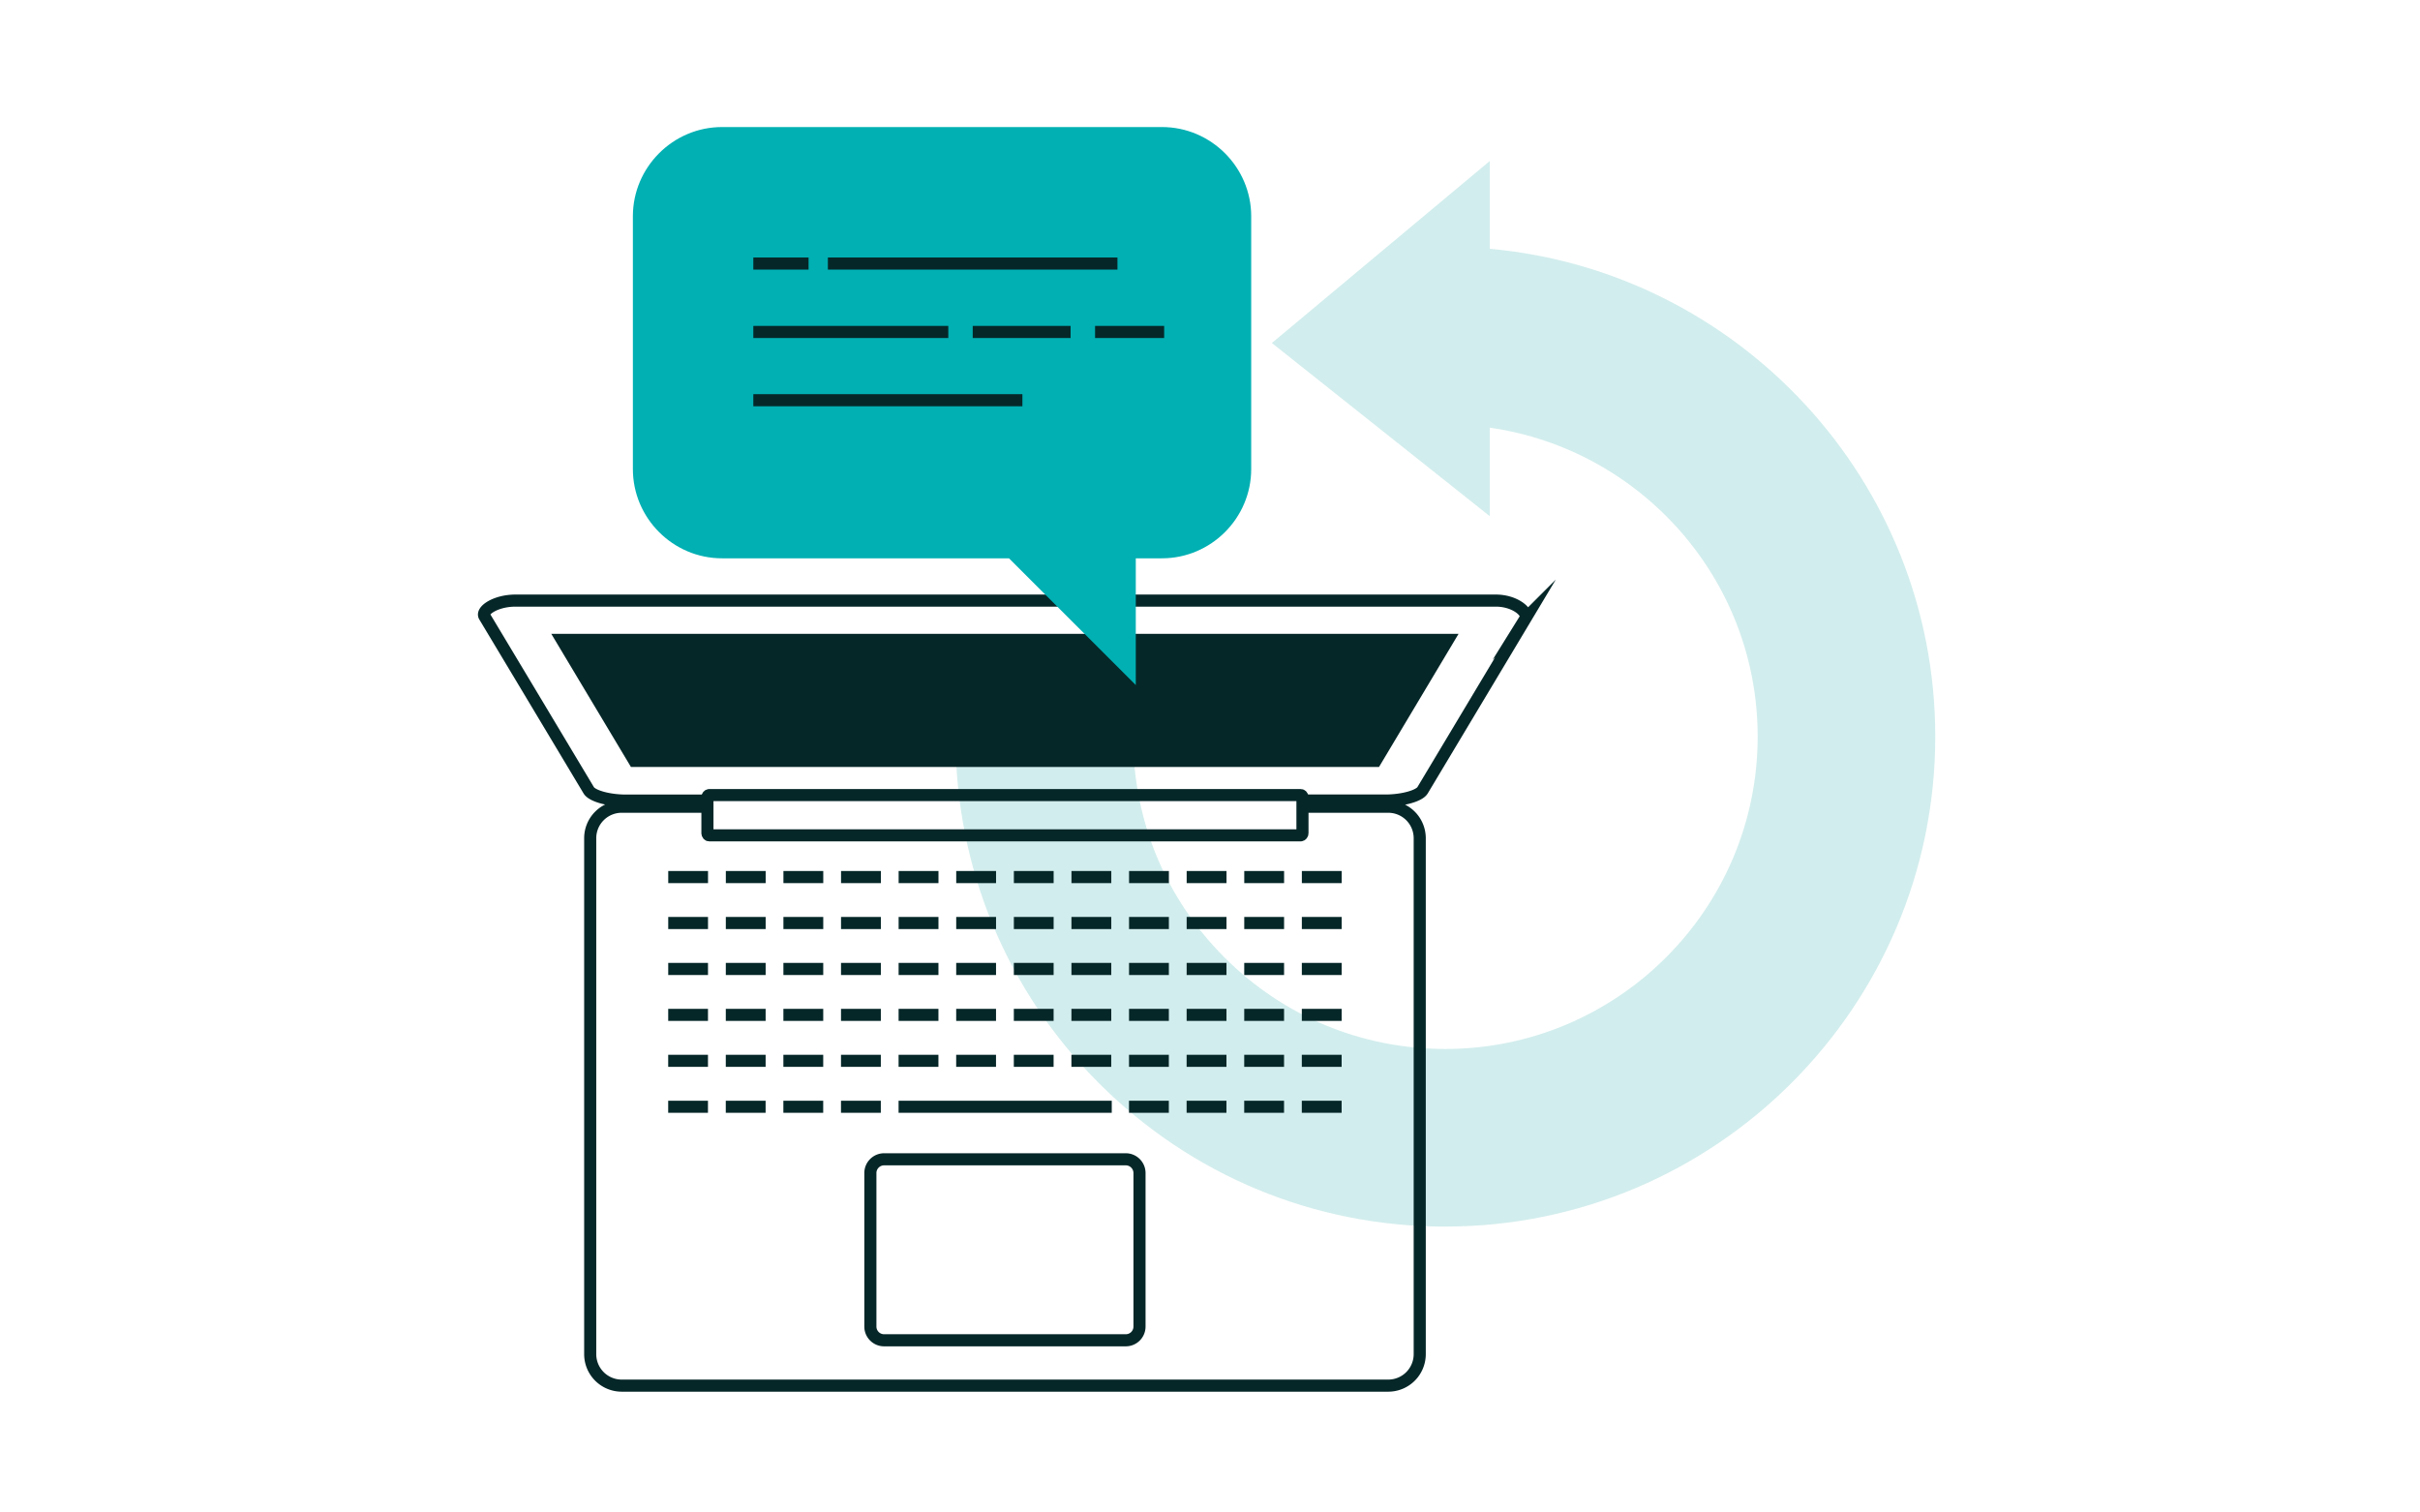 <svg xmlns="http://www.w3.org/2000/svg" width="400" height="250" fill="none"><path fill="#fff" d="M0 0h400v250H0z"/><path fill="#D2EDED" d="M238.886 202.74h.018c44.647 0 80.975-36.337 80.975-80.993 0-42.18-32.417-76.892-73.632-80.623V26.61l-36.021 30.087 36.021 28.624V70.687c24.983 3.586 44.277 25.083 44.277 51.06 0 28.47-23.159 51.638-51.62 51.638-13.793 0-26.754-5.365-36.5-15.12-9.692-9.683-15.048-22.545-15.111-36.247h-29.355c.063 21.533 8.472 41.775 23.7 57.022 15.292 15.282 35.624 23.709 57.256 23.709l-.008-.009Z"/><path stroke="#062728" stroke-miterlimit="10" stroke-width="2" d="M215.806 133.344h13.657a5.203 5.203 0 0 1 5.203 5.202v85.284a5.204 5.204 0 0 1-5.203 5.203H102.758a5.205 5.205 0 0 1-5.203-5.203v-85.284a5.204 5.204 0 0 1 5.203-5.202h13.846m98.741-1.021h13.629c2.873 0 5.646-.777 6.178-1.725l16.99-28.371a.532.532 0 0 0 .073-.361c-.045-1.021-2.096-2.593-4.977-2.593H85.215c-3.251 0-5.681 1.635-5.14 2.593l7.2 12.004L97.3 130.607c.542.957 3.306 1.725 6.178 1.725h12.871"/><path stroke="#062728" stroke-miterlimit="10" stroke-width="2" d="M188.348 219.278a2.266 2.266 0 0 1-2.267 2.258h-39.95a2.267 2.267 0 0 1-2.268-2.258v-25.39a2.275 2.275 0 0 1 2.268-2.267h39.95a2.275 2.275 0 0 1 2.267 2.267v25.39Z"/><path fill="#062728" d="m91.121 104.766 13.169 22.011h123.644l13.152-22.011H91.121Z"/><path stroke="#062728" stroke-miterlimit="10" stroke-width="2" d="M215.283 131.779c0-.208-.145-.361-.307-.361h-97.739c-.163 0-.307.163-.307.361v5.934c0 .199.144.362.307.362h97.739c.162 0 .307-.163.307-.362v-5.934Zm-104.83 13.19h6.575m2.945 0h6.584m2.935 0h6.585m2.939 0h6.584m2.935 0h6.585m2.935 0h6.584m2.943 0h6.575m2.945 0h6.584m2.935 0h6.585m2.939 0h6.584m2.935 0h6.585m2.935 0h6.584m-111.315 7.597h6.575m2.945 0h6.584m2.935 0h6.585m2.939 0h6.584m2.935 0h6.585m2.935 0h6.584m2.943 0h6.575m2.945 0h6.584m2.935 0h6.585m2.939 0h6.584m2.935 0h6.585m2.935 0h6.584m-111.315 7.594h6.575m2.945 0h6.584m2.935 0h6.585m2.939 0h6.584m2.935 0h6.585m2.935 0h6.584m2.943 0h6.575m2.945 0h6.584m2.935 0h6.585m2.939 0h6.584m2.935 0h6.585m2.935 0h6.584m-111.315 7.59h6.575m2.945 0h6.584m2.935 0h6.585m2.939 0h6.584m2.935 0h6.585m2.935 0h6.584m2.943 0h6.575m2.945 0h6.584m2.935 0h6.585m2.939 0h6.584m2.935 0h6.585m2.935 0h6.584m-111.315 7.594h6.575m2.945 0h6.584m2.935 0h6.585m2.939 0h6.584m2.935 0h6.585m2.935 0h6.584m2.943 0h6.575m2.945 0h6.584m2.935 0h6.585m2.939 0h6.584m2.935 0h6.585m2.935 0h6.584m-111.315 7.597h6.575m2.945 0h6.584m2.935 0h6.585m2.939 0h6.584m2.935 0h35.236m2.85 0h6.585m2.939 0h6.584m2.935 0h6.585m2.935 0h6.584"/><path fill="#00B0B3" d="M192.061 21H119.35c-8.111 0-14.741 6.639-14.741 14.75v41.784c0 8.11 6.63 14.75 14.741 14.75h47.429l20.955 20.954V92.283h4.327c8.111 0 14.749-6.638 14.749-14.75V35.75c0-8.111-6.638-14.75-14.749-14.75Z"/><path stroke="#062728" stroke-width="2" d="M124.516 43.563h9.131m3.193 0h47.862m-60.186 11.308h32.227m4.038 0h16.177m4.046 0h11.417m-67.905 11.281h44.475"/></svg>